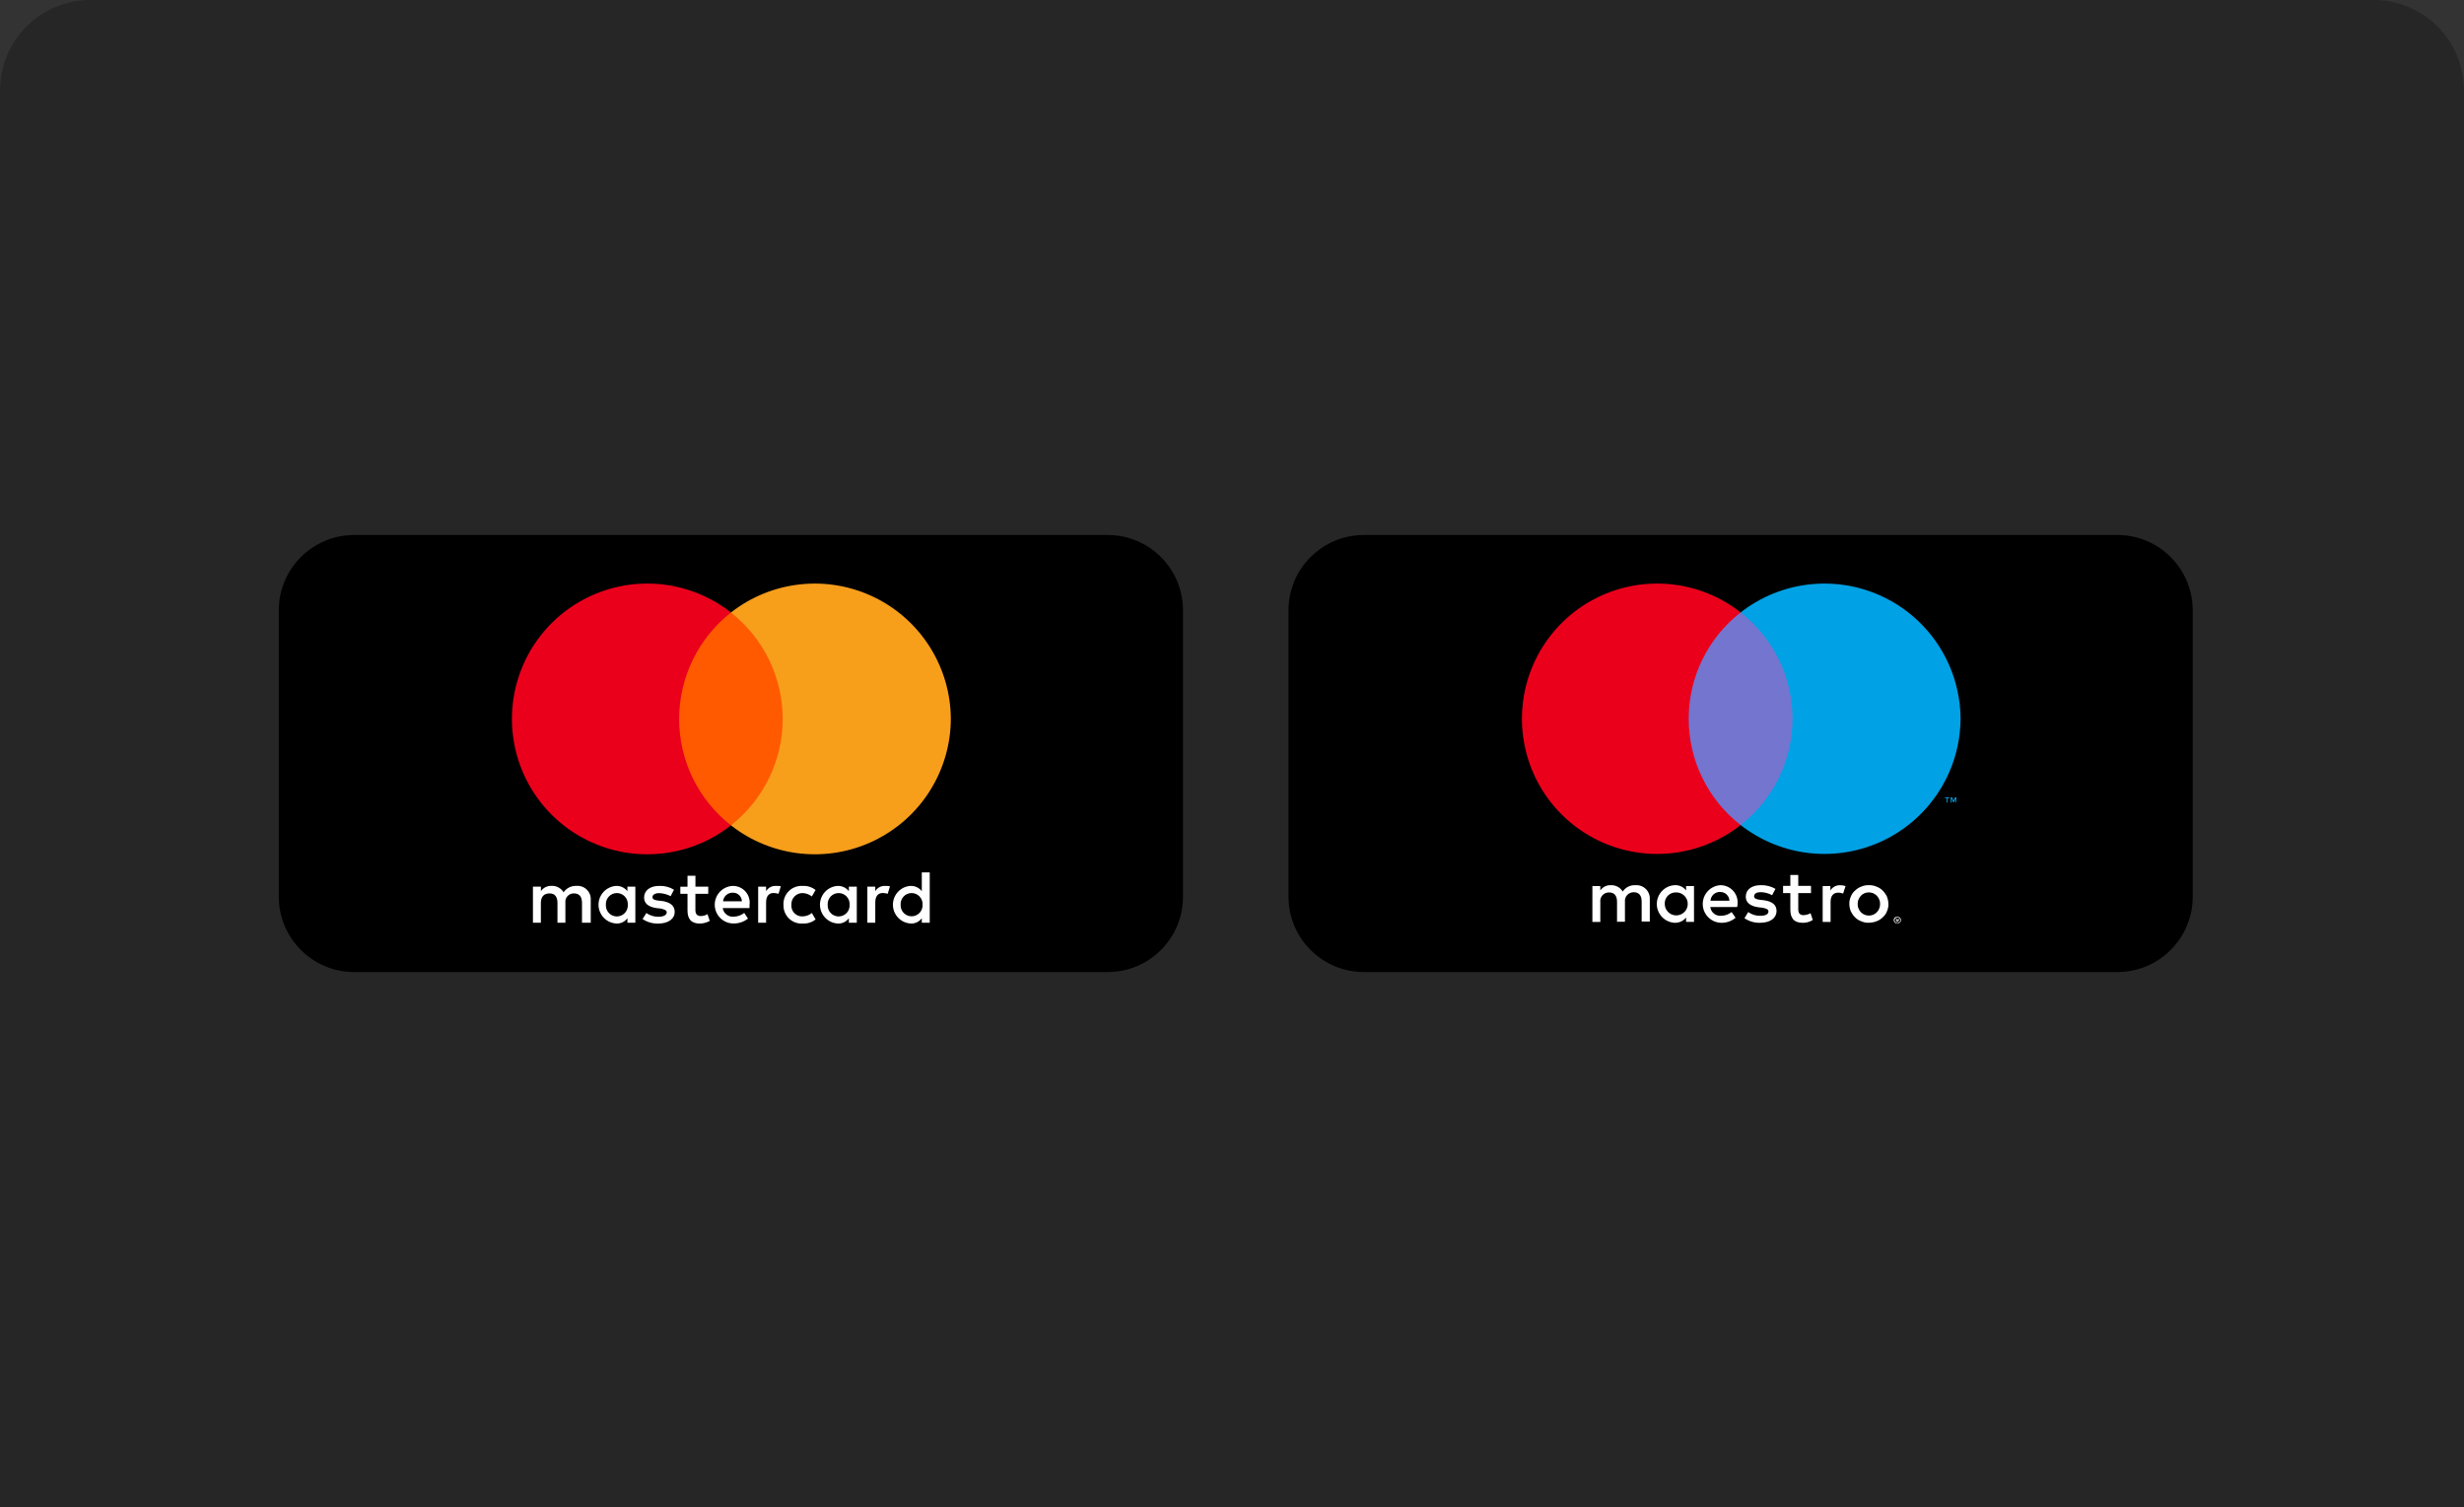 <?xml version="1.0" encoding="utf-8"?>
<svg xmlns="http://www.w3.org/2000/svg" fill="none" height="200" viewBox="0 0 327 200" width="327">
<rect x="0" y="0" width="327" height="200" fill="#333333" stroke="none"/>
<g clip-path="url(#clip0_2489_428)">
<path d="M12 0H315C318.183 0 321.235 1.264 323.485 3.515C325.736 5.765 327 8.817 327 12V200H0V12C0 8.817 1.264 5.765 3.515 3.515C5.765 1.264 8.817 0 12 0Z" fill="#262626"/>
<path d="M147 71H47C41.477 71 37 75.477 37 81V119C37 124.523 41.477 129 47 129H147C152.523 129 157 124.523 157 119V81C157 75.477 152.523 71 147 71Z" fill="black"/>
<path d="M78.398 122.458V119.464C78.419 119.21 78.384 118.953 78.296 118.713C78.208 118.473 78.069 118.255 77.888 118.074C77.707 117.893 77.489 117.754 77.249 117.666C77.009 117.578 76.752 117.543 76.498 117.564C76.165 117.551 75.834 117.621 75.535 117.77C75.237 117.918 74.981 118.14 74.792 118.413C74.626 118.139 74.389 117.915 74.106 117.766C73.823 117.616 73.504 117.547 73.185 117.564C72.911 117.553 72.639 117.612 72.394 117.734C72.15 117.856 71.94 118.039 71.785 118.264V117.664H70.727V122.454H71.779V119.813C71.779 118.964 72.229 118.563 72.93 118.563C73.631 118.563 73.982 119.011 73.982 119.813V122.458H75.034V119.813C75.013 119.653 75.027 119.49 75.076 119.335C75.125 119.181 75.207 119.039 75.317 118.92C75.427 118.8 75.561 118.707 75.711 118.645C75.861 118.584 76.023 118.556 76.185 118.563C76.885 118.563 77.237 119.011 77.237 119.813V122.458H78.398ZM93.998 117.668H92.292V116.22H91.24V117.673H90.288V118.621H91.24V120.821C91.24 121.921 91.69 122.565 92.893 122.565C93.348 122.555 93.793 122.435 94.193 122.216L93.893 121.316C93.62 121.484 93.306 121.571 92.987 121.566C92.487 121.566 92.287 121.266 92.287 120.766V118.621H93.993V117.673L93.998 117.668ZM102.925 117.568C102.672 117.563 102.423 117.626 102.202 117.749C101.981 117.872 101.797 118.051 101.669 118.268V117.668H100.617V122.458H101.669V119.758C101.669 118.958 102.02 118.508 102.669 118.508C102.889 118.519 103.109 118.553 103.323 118.608L103.623 117.608C103.388 117.575 103.152 117.561 102.916 117.567L102.925 117.568ZM89.435 118.068C88.846 117.711 88.165 117.537 87.478 117.568C86.278 117.568 85.478 118.168 85.478 119.114C85.478 119.914 86.078 120.364 87.131 120.514L87.631 120.566C88.18 120.666 88.484 120.816 88.484 121.066C88.484 121.415 88.084 121.666 87.384 121.666C86.809 121.67 86.248 121.495 85.777 121.166L85.277 121.966C85.884 122.374 86.602 122.584 87.334 122.566C88.734 122.566 89.542 121.915 89.542 121.02C89.542 120.171 88.888 119.72 87.889 119.573L87.389 119.521C86.939 119.469 86.589 119.37 86.589 119.073C86.589 118.724 86.94 118.527 87.495 118.527C88.02 118.55 88.534 118.687 89.002 118.927L89.446 118.078L89.435 118.068ZM117.415 117.568C117.162 117.563 116.913 117.626 116.692 117.749C116.471 117.872 116.287 118.051 116.159 118.268V117.668H115.107V122.458H116.159V119.758C116.159 118.958 116.51 118.508 117.159 118.508C117.379 118.519 117.599 118.553 117.813 118.608L118.113 117.62C117.88 117.577 117.642 117.56 117.406 117.568H117.415ZM103.977 120.068C103.963 120.405 104.02 120.741 104.144 121.055C104.269 121.368 104.458 121.651 104.699 121.887C104.941 122.122 105.229 122.304 105.545 122.42C105.862 122.537 106.199 122.585 106.536 122.562C107.152 122.595 107.759 122.401 108.242 122.016L107.742 121.167C107.386 121.455 106.943 121.613 106.486 121.615C106.284 121.622 106.084 121.585 105.898 121.508C105.711 121.431 105.544 121.316 105.406 121.169C105.268 121.022 105.163 120.847 105.097 120.657C105.032 120.466 105.008 120.264 105.027 120.063C105.016 119.865 105.046 119.667 105.115 119.481C105.183 119.295 105.289 119.125 105.424 118.98C105.56 118.836 105.724 118.72 105.906 118.641C106.087 118.561 106.283 118.519 106.482 118.517C106.938 118.524 107.38 118.681 107.738 118.965L108.238 118.116C107.756 117.73 107.148 117.535 106.532 117.57C106.195 117.548 105.858 117.596 105.541 117.713C105.225 117.829 104.937 118.011 104.695 118.246C104.454 118.482 104.265 118.765 104.14 119.078C104.016 119.392 103.959 119.728 103.973 120.064L103.977 120.068ZM113.705 120.068V117.668H112.653V118.268C112.475 118.041 112.246 117.858 111.984 117.736C111.722 117.615 111.434 117.557 111.146 117.568C110.514 117.612 109.923 117.894 109.491 118.357C109.059 118.82 108.819 119.429 108.819 120.062C108.819 120.696 109.059 121.305 109.491 121.768C109.923 122.231 110.514 122.513 111.146 122.556C111.436 122.578 111.727 122.526 111.99 122.403C112.254 122.281 112.482 122.092 112.653 121.856V122.456H113.705V120.056V120.068ZM109.843 120.068C109.83 119.869 109.858 119.67 109.925 119.482C109.993 119.295 110.098 119.123 110.234 118.978C110.37 118.832 110.535 118.716 110.718 118.637C110.901 118.558 111.098 118.517 111.298 118.517C111.497 118.517 111.694 118.558 111.877 118.637C112.06 118.716 112.225 118.832 112.361 118.978C112.497 119.123 112.603 119.295 112.67 119.482C112.737 119.67 112.765 119.869 112.753 120.068C112.765 120.267 112.737 120.467 112.67 120.654C112.603 120.842 112.497 121.014 112.361 121.159C112.225 121.305 112.06 121.421 111.877 121.5C111.694 121.579 111.497 121.62 111.298 121.62C111.098 121.62 110.901 121.579 110.718 121.5C110.535 121.421 110.37 121.305 110.234 121.159C110.098 121.014 109.993 120.842 109.925 120.654C109.858 120.467 109.83 120.267 109.843 120.068ZM97.258 117.568C96.608 117.592 95.993 117.869 95.544 118.34C95.095 118.811 94.848 119.438 94.855 120.088C94.862 120.739 95.122 121.361 95.581 121.822C96.04 122.283 96.66 122.546 97.311 122.556C98.019 122.572 98.71 122.342 99.268 121.905L98.768 121.155C98.366 121.466 97.875 121.641 97.368 121.655C97.025 121.685 96.684 121.583 96.414 121.37C96.144 121.158 95.964 120.85 95.913 120.51H99.471V120.11C99.518 119.794 99.496 119.471 99.406 119.164C99.317 118.857 99.162 118.573 98.952 118.331C98.742 118.09 98.483 117.897 98.191 117.766C97.899 117.634 97.582 117.568 97.263 117.57L97.258 117.568ZM97.258 118.468C97.412 118.464 97.565 118.491 97.709 118.546C97.853 118.602 97.984 118.685 98.096 118.791C98.207 118.898 98.297 119.025 98.359 119.166C98.421 119.307 98.454 119.459 98.458 119.613H95.955C95.985 119.293 96.136 118.996 96.378 118.784C96.619 118.571 96.933 118.458 97.255 118.468H97.258ZM123.386 120.068V115.773H122.334V118.267C122.156 118.04 121.927 117.857 121.665 117.735C121.403 117.614 121.115 117.556 120.827 117.567C120.195 117.611 119.604 117.893 119.172 118.356C118.74 118.819 118.5 119.428 118.5 120.061C118.5 120.695 118.74 121.304 119.172 121.767C119.604 122.23 120.195 122.512 120.827 122.555C121.117 122.577 121.408 122.525 121.671 122.402C121.935 122.28 122.163 122.091 122.334 121.855V122.455H123.386V120.055V120.068ZM119.524 120.068C119.511 119.869 119.539 119.67 119.606 119.482C119.674 119.295 119.779 119.123 119.915 118.978C120.051 118.832 120.216 118.716 120.399 118.637C120.582 118.558 120.779 118.517 120.979 118.517C121.178 118.517 121.375 118.558 121.558 118.637C121.741 118.716 121.906 118.832 122.042 118.978C122.178 119.123 122.284 119.295 122.351 119.482C122.418 119.67 122.446 119.869 122.434 120.068C122.444 120.266 122.414 120.463 122.346 120.649C122.277 120.835 122.172 121.004 122.035 121.148C121.899 121.291 121.735 121.405 121.554 121.483C121.372 121.562 121.176 121.602 120.979 121.602C120.781 121.602 120.585 121.562 120.403 121.483C120.222 121.405 120.058 121.291 119.922 121.148C119.786 121.004 119.68 120.835 119.612 120.649C119.543 120.463 119.513 120.266 119.524 120.068ZM84.317 120.068V117.668H83.265V118.268C83.087 118.041 82.858 117.858 82.596 117.736C82.334 117.615 82.046 117.557 81.758 117.568C81.126 117.612 80.535 117.894 80.103 118.357C79.671 118.82 79.431 119.429 79.431 120.062C79.431 120.696 79.671 121.305 80.103 121.768C80.535 122.231 81.126 122.513 81.758 122.556C82.048 122.578 82.339 122.526 82.602 122.403C82.866 122.281 83.094 122.092 83.265 121.856V122.456H84.317V120.056V120.068ZM80.408 120.068C80.395 119.869 80.423 119.67 80.49 119.482C80.558 119.295 80.663 119.123 80.799 118.978C80.935 118.832 81.1 118.716 81.283 118.637C81.466 118.558 81.663 118.517 81.863 118.517C82.062 118.517 82.259 118.558 82.442 118.637C82.625 118.716 82.79 118.832 82.926 118.978C83.062 119.123 83.168 119.295 83.235 119.482C83.302 119.67 83.33 119.869 83.318 120.068C83.33 120.267 83.302 120.467 83.235 120.654C83.168 120.842 83.062 121.014 82.926 121.159C82.79 121.305 82.625 121.421 82.442 121.5C82.259 121.579 82.062 121.62 81.863 121.62C81.663 121.62 81.466 121.579 81.283 121.5C81.1 121.421 80.935 121.305 80.799 121.159C80.663 121.014 80.558 120.842 80.49 120.654C80.423 120.467 80.395 120.267 80.408 120.068Z" fill="white"/>
<path d="M104.876 81.289H89.078V109.53H104.876V81.289Z" fill="#FF5A00"/>
<path d="M90.133 95.408C90.135 92.688 90.755 90.004 91.945 87.558C93.135 85.112 94.865 82.968 97.004 81.288C94.354 79.204 91.171 77.908 87.82 77.548C84.468 77.188 81.083 77.778 78.051 79.251C75.019 80.724 72.463 83.02 70.674 85.877C68.886 88.735 67.938 92.037 67.938 95.408C67.938 98.779 68.886 102.082 70.674 104.939C72.463 107.796 75.019 110.093 78.051 111.566C81.083 113.039 84.468 113.629 87.82 113.268C91.171 112.908 94.354 111.612 97.004 109.529C94.86 107.852 93.128 105.709 91.937 103.262C90.746 100.815 90.129 98.129 90.133 95.408Z" fill="#EB001B"/>
<path d="M126.189 95.408C126.172 98.786 125.208 102.091 123.407 104.948C121.605 107.805 119.038 110.099 115.998 111.57C112.957 113.041 109.565 113.63 106.207 113.269C102.848 112.908 99.659 111.613 97 109.529C99.141 107.85 100.872 105.707 102.062 103.261C103.252 100.814 103.871 98.129 103.871 95.409C103.871 92.688 103.252 90.003 102.062 87.557C100.872 85.111 99.141 82.967 97 81.288C99.659 79.205 102.848 77.909 106.206 77.549C109.565 77.188 112.957 77.776 115.997 79.247C119.038 80.718 121.605 83.012 123.406 85.869C125.208 88.726 126.172 92.031 126.189 95.408Z" fill="#F79E1B"/>
<path d="M281 71H181C175.477 71 171 75.477 171 81V119C171 124.523 175.477 129 181 129H281C286.523 129 291 124.523 291 119V81C291 75.477 286.523 71 281 71Z" fill="black"/>
<path d="M259.635 106.505V105.805H259.46L259.26 106.269L259.06 105.805H258.885V106.505H259.002V105.982L259.202 106.446H259.348L259.548 105.982V106.505H259.635ZM258.467 106.505V105.924H258.701V105.805H258.117V105.921H258.351V106.505H258.467Z" fill="#00A2E5"/>
<path d="M238.877 109.493H223.086V81.277H238.877V109.493Z" fill="#7375CF"/>
<path d="M224.109 95.385C224.107 92.664 224.726 89.979 225.92 87.534C227.114 85.088 228.851 82.949 230.998 81.277C228.352 79.198 225.173 77.906 221.827 77.547C218.48 77.189 215.1 77.779 212.073 79.251C209.046 80.722 206.494 83.016 204.709 85.869C202.923 88.722 201.977 92.02 201.977 95.385C201.977 98.751 202.923 102.049 204.709 104.902C206.494 107.755 209.046 110.048 212.073 111.52C215.1 112.991 218.48 113.582 221.827 113.223C225.173 112.865 228.352 111.572 230.998 109.493C228.851 107.822 227.114 105.682 225.92 103.237C224.726 100.792 224.107 98.106 224.109 95.385Z" fill="#EB001B"/>
<path d="M260.189 95.385C260.166 98.76 259.197 102.06 257.394 104.913C255.591 107.765 253.024 110.056 249.986 111.524C246.947 112.993 243.558 113.581 240.203 113.222C236.847 112.863 233.659 111.571 231 109.493C233.145 107.82 234.881 105.68 236.074 103.235C237.268 100.79 237.889 98.105 237.889 95.385C237.889 92.664 237.268 89.98 236.074 87.535C234.881 85.09 233.145 82.95 231 81.277C233.659 79.199 236.847 77.907 240.203 77.548C243.558 77.189 246.947 77.777 249.986 79.246C253.024 80.714 255.591 83.004 257.394 85.857C259.197 88.71 260.166 92.01 260.189 95.385Z" fill="#00A2E5"/>
<path d="M244.195 117.477C244.443 117.473 244.69 117.512 244.925 117.593L244.604 118.58C244.399 118.502 244.181 118.463 243.962 118.464C243.291 118.464 242.94 118.899 242.94 119.683V122.354H241.889V117.593H242.911V118.174C243.045 117.955 243.234 117.775 243.459 117.652C243.685 117.529 243.938 117.468 244.195 117.474M240.342 118.519H238.649V120.667C238.649 121.131 238.824 121.451 239.349 121.451C239.677 121.439 239.997 121.35 240.283 121.19L240.575 122.09C240.183 122.34 239.726 122.471 239.261 122.467C238.035 122.467 237.597 121.799 237.597 120.696V118.519H236.634V117.561H237.597V116.113H238.648V117.564H240.341V118.522L240.342 118.519ZM227.003 119.535C227.021 119.212 227.167 118.909 227.407 118.691C227.647 118.474 227.963 118.36 228.287 118.374C228.603 118.367 228.909 118.485 229.139 118.703C229.368 118.92 229.503 119.219 229.513 119.535H227.003ZM230.593 119.97C230.623 119.653 230.587 119.333 230.486 119.031C230.386 118.729 230.223 118.451 230.008 118.216C229.794 117.981 229.533 117.793 229.241 117.664C228.95 117.536 228.635 117.47 228.316 117.47C227.677 117.511 227.077 117.795 226.641 118.265C226.206 118.735 225.967 119.354 225.974 119.994C225.982 120.635 226.235 121.248 226.681 121.708C227.128 122.167 227.734 122.438 228.374 122.463C229.087 122.492 229.784 122.254 230.33 121.795L229.805 121.04C229.406 121.356 228.914 121.529 228.405 121.533C228.063 121.561 227.723 121.456 227.457 121.24C227.19 121.024 227.018 120.713 226.975 120.372H230.536C230.57 120.239 230.589 120.103 230.594 119.966M235.177 118.805C234.722 118.548 234.211 118.409 233.688 118.399C233.104 118.399 232.788 118.599 232.788 118.951C232.788 119.27 233.138 119.357 233.605 119.415L234.105 119.473C235.156 119.618 235.769 120.054 235.769 120.895C235.769 121.795 234.981 122.463 233.58 122.463C232.842 122.484 232.117 122.27 231.508 121.853L232.008 121.04C232.475 121.375 233.039 121.549 233.613 121.533C234.313 121.533 234.693 121.333 234.693 120.952C234.693 120.691 234.43 120.546 233.847 120.459L233.347 120.401C232.267 120.256 231.683 119.762 231.683 119.008C231.683 118.05 232.471 117.469 233.668 117.469C234.353 117.448 235.031 117.619 235.624 117.962L235.177 118.805ZM248.02 118.428C247.819 118.422 247.619 118.461 247.436 118.544C247.259 118.616 247.1 118.725 246.969 118.863C246.839 119.012 246.731 119.178 246.648 119.357C246.565 119.55 246.525 119.758 246.531 119.967C246.522 120.177 246.562 120.386 246.648 120.577C246.727 120.758 246.836 120.925 246.969 121.07C247.105 121.202 247.263 121.31 247.436 121.389C247.621 121.466 247.82 121.505 248.02 121.505C248.221 121.505 248.419 121.466 248.604 121.389C248.781 121.318 248.94 121.209 249.071 121.07C249.211 120.93 249.32 120.762 249.392 120.577C249.476 120.385 249.516 120.177 249.509 119.967C249.518 119.758 249.478 119.549 249.392 119.357C249.313 119.176 249.205 119.009 249.071 118.863C248.935 118.731 248.777 118.623 248.604 118.544C248.417 118.475 248.22 118.436 248.02 118.428ZM248.02 117.47C248.372 117.458 248.721 117.526 249.042 117.67C249.35 117.781 249.629 117.96 249.859 118.193C250.086 118.422 250.273 118.687 250.414 118.977C250.539 119.292 250.607 119.626 250.614 119.964C250.624 120.304 250.556 120.642 250.414 120.951C250.298 121.255 250.107 121.525 249.859 121.735C249.629 121.968 249.35 122.147 249.042 122.258C248.715 122.383 248.37 122.451 248.02 122.458C247.669 122.471 247.319 122.402 246.998 122.258C246.69 122.147 246.411 121.968 246.181 121.735C245.954 121.506 245.767 121.241 245.626 120.951C245.501 120.637 245.433 120.303 245.426 119.964C245.416 119.624 245.485 119.287 245.626 118.977C245.742 118.673 245.933 118.403 246.181 118.193C246.411 117.96 246.69 117.781 246.998 117.67C247.319 117.526 247.669 117.458 248.02 117.47ZM220.932 119.97C220.919 119.772 220.947 119.572 221.015 119.385C221.083 119.198 221.188 119.027 221.325 118.882C221.462 118.738 221.628 118.623 221.811 118.545C221.995 118.468 222.192 118.429 222.391 118.431C222.695 118.418 222.995 118.496 223.254 118.655C223.513 118.813 223.719 119.046 223.845 119.322C223.971 119.599 224.011 119.907 223.961 120.206C223.911 120.506 223.773 120.784 223.564 121.004C223.355 121.224 223.085 121.378 222.788 121.443C222.492 121.509 222.182 121.485 221.899 121.374C221.617 121.263 221.374 121.07 221.201 120.82C221.029 120.57 220.935 120.274 220.932 119.97ZM224.814 119.97V117.59H223.763V118.171C223.587 117.939 223.357 117.753 223.092 117.631C222.827 117.509 222.536 117.454 222.245 117.471C221.606 117.505 221.004 117.783 220.563 118.247C220.123 118.712 219.877 119.328 219.877 119.968C219.877 120.608 220.123 121.224 220.563 121.688C221.004 122.153 221.606 122.43 222.245 122.464C222.535 122.475 222.824 122.417 223.088 122.295C223.351 122.174 223.583 121.992 223.763 121.764V122.345H224.814V119.97ZM218.947 122.35V119.36C218.964 119.107 218.927 118.853 218.837 118.615C218.747 118.378 218.608 118.162 218.428 117.983C218.247 117.805 218.031 117.666 217.793 117.578C217.555 117.49 217.3 117.455 217.047 117.473C216.716 117.452 216.385 117.519 216.087 117.667C215.79 117.815 215.537 118.038 215.354 118.315C215.191 118.046 214.959 117.826 214.682 117.678C214.404 117.53 214.092 117.459 213.778 117.473C213.504 117.46 213.231 117.517 212.986 117.639C212.741 117.762 212.531 117.946 212.378 118.173V117.592H211.328V122.353H212.379V119.713C212.358 119.55 212.373 119.384 212.423 119.227C212.473 119.07 212.556 118.926 212.668 118.804C212.779 118.683 212.915 118.587 213.067 118.524C213.219 118.46 213.383 118.43 213.547 118.436C214.247 118.436 214.598 118.871 214.598 119.684V122.326H215.648V119.684C215.63 119.521 215.647 119.356 215.697 119.201C215.748 119.045 215.831 118.901 215.942 118.781C216.053 118.66 216.188 118.564 216.339 118.499C216.489 118.435 216.652 118.404 216.816 118.407C217.516 118.407 217.867 118.842 217.867 119.655V122.297H218.947V122.35Z" fill="white"/>
<path d="M251.724 121.978V122.094H251.841C251.87 122.094 251.899 122.094 251.899 122.065C251.928 122.065 251.928 122.036 251.928 122.007C251.928 121.978 251.928 121.978 251.899 121.978C251.884 121.962 251.863 121.952 251.841 121.949H251.724V121.978ZM251.841 121.92C251.899 121.92 251.929 121.92 251.958 121.949C251.976 121.963 251.991 121.981 252.001 122.001C252.011 122.021 252.016 122.043 252.016 122.065C252.018 122.081 252.017 122.097 252.012 122.112C252.007 122.127 251.998 122.141 251.987 122.152C251.958 122.181 251.929 122.181 251.87 122.181L252.016 122.355H251.899L251.753 122.181H251.724V122.359H251.636V121.924H251.836L251.841 121.92ZM251.812 122.501C251.863 122.506 251.914 122.496 251.958 122.472C252.042 122.425 252.112 122.356 252.158 122.272C252.178 122.226 252.188 122.177 252.188 122.127C252.188 122.077 252.178 122.028 252.158 121.982C252.112 121.898 252.042 121.829 251.958 121.782C251.915 121.756 251.863 121.746 251.812 121.753C251.762 121.749 251.711 121.759 251.666 121.782C251.622 121.804 251.583 121.833 251.549 121.869C251.52 121.898 251.491 121.956 251.461 121.985C251.442 122.031 251.432 122.08 251.432 122.13C251.432 122.18 251.442 122.229 251.461 122.275C251.483 122.319 251.513 122.358 251.549 122.391C251.578 122.42 251.637 122.449 251.666 122.478C251.711 122.502 251.762 122.512 251.812 122.507M251.812 121.665C251.872 121.661 251.932 121.671 251.987 121.694C252.04 121.717 252.089 121.746 252.133 121.781C252.179 121.823 252.219 121.872 252.25 121.926C252.289 122.039 252.289 122.161 252.25 122.274C252.228 122.334 252.187 122.385 252.133 122.419C252.075 122.448 252.045 122.506 251.987 122.535C251.932 122.559 251.872 122.569 251.812 122.564C251.745 122.568 251.676 122.558 251.612 122.535C251.552 122.514 251.501 122.473 251.466 122.419C251.421 122.377 251.381 122.328 251.349 122.274C251.311 122.161 251.311 122.039 251.349 121.926C251.371 121.866 251.413 121.815 251.466 121.781C251.503 121.736 251.555 121.705 251.612 121.694C251.676 121.671 251.745 121.661 251.812 121.665Z" fill="white"/>
</g>
<defs>
<clipPath id="clip0_2489_428">
<rect fill="white" height="200" width="327"/>
</clipPath>
</defs>
</svg>